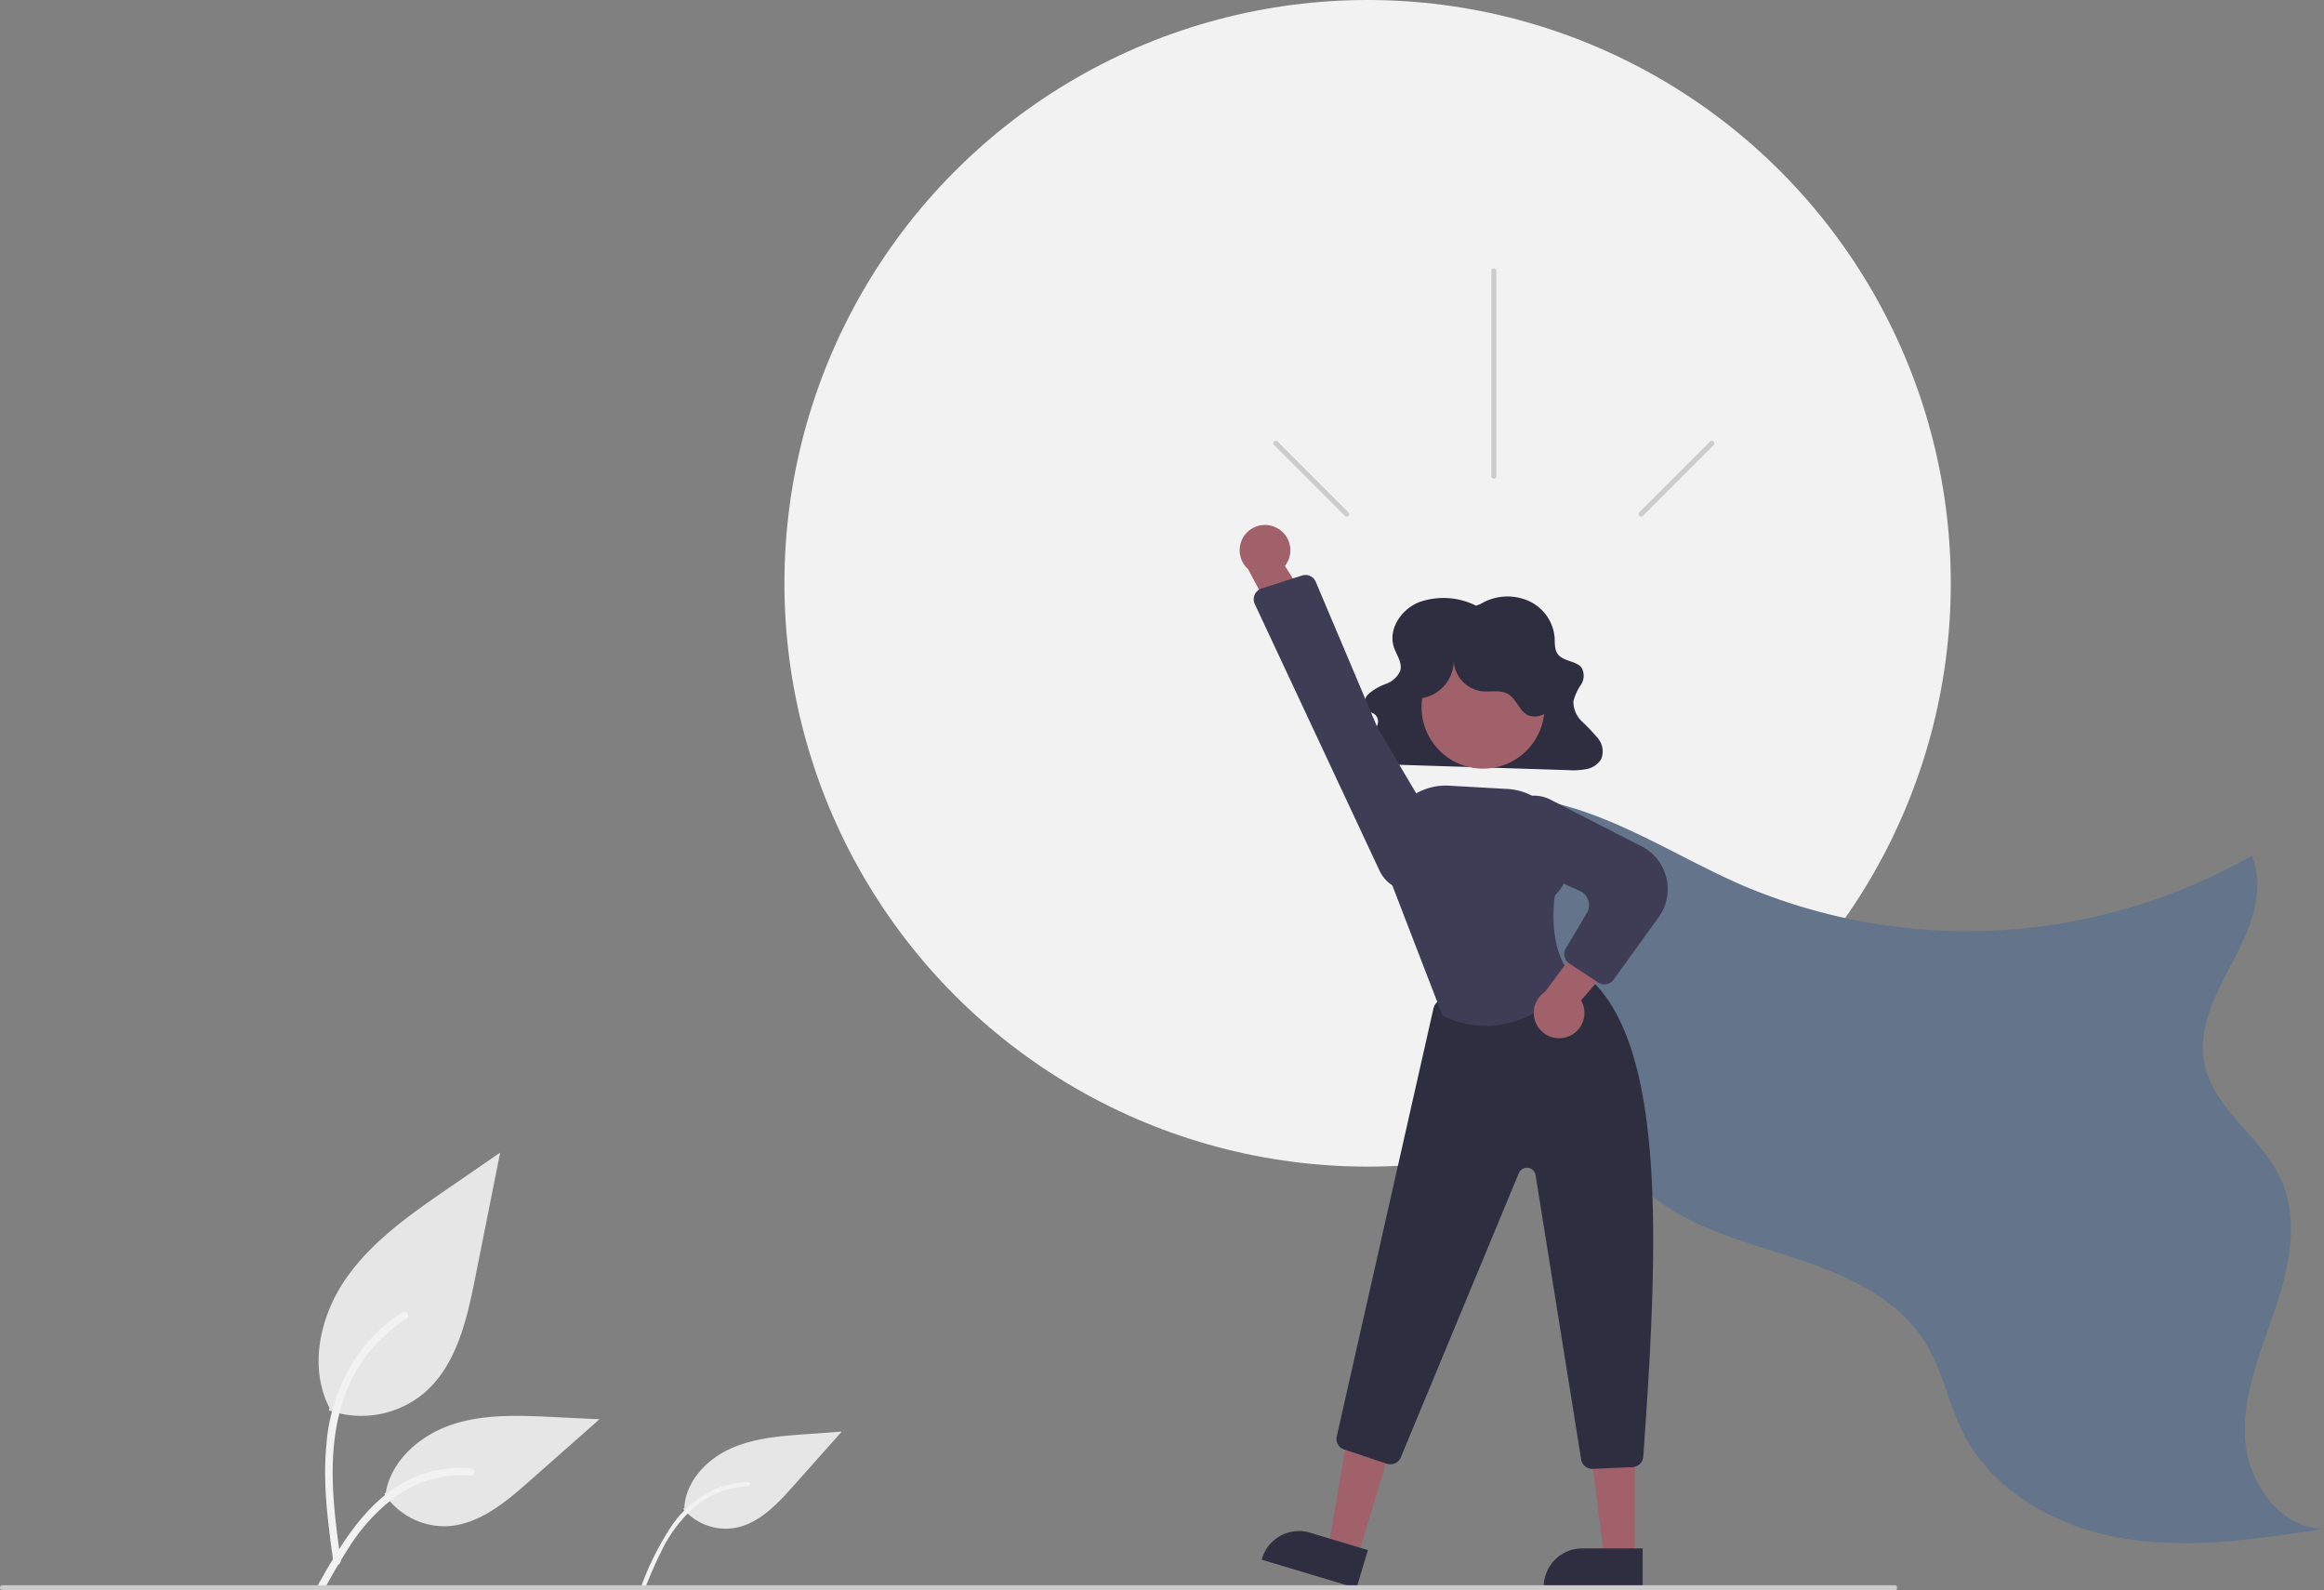 <?xml version="1.0" encoding="UTF-8" standalone="no"?>
<svg
   id="Group_5529"
   data-name="Group 5529"
   width="344.416"
   height="235.618"
   viewBox="0 0 344.416 235.618"
   version="1.1"
   sodipodi:docname="better-plans-for-more-panel-power.svg"
   inkscape:version="1.4 (86a8ad7, 2024-10-11)"
   xmlns:inkscape="http://www.inkscape.org/namespaces/inkscape"
   xmlns:sodipodi="http://sodipodi.sourceforge.net/DTD/sodipodi-0.dtd"
   xmlns="http://www.w3.org/2000/svg"
   xmlns:svg="http://www.w3.org/2000/svg">
  <rect x="0" y="0" width="344.416" height="235.618" fill="#808080" stroke="none"/>
  <defs
     id="defs1" />
  <sodipodi:namedview
     id="namedview1"
     pagecolor="#ffffff"
     bordercolor="#000000"
     borderopacity="0.25"
     inkscape:showpageshadow="2"
     inkscape:pageopacity="0.0"
     inkscape:pagecheckerboard="0"
     inkscape:deskcolor="#d1d1d1"
     inkscape:zoom="3.6287551"
     inkscape:cx="172.09759"
     inkscape:cy="117.809"
     inkscape:window-width="1920"
     inkscape:window-height="1057"
     inkscape:window-x="-8"
     inkscape:window-y="-8"
     inkscape:window-maximized="1"
     inkscape:current-layer="Group_5529" />
  <circle
     id="Ellipse_3563"
     data-name="Ellipse 3563"
     cx="86.426"
     cy="86.426"
     r="86.426"
     transform="translate(116.252)"
     fill="#f2f2f2" />
  <path
     id="Path_40883"
     data-name="Path 40883"
     d="M264.556,630.973a14.49,14.49,0,0,0,13.992-2.465c4.9-4.113,6.437-10.89,7.687-17.165l3.7-18.56-7.742,5.331c-5.568,3.834-11.26,7.79-15.115,13.343s-5.538,13.133-2.44,19.141"
     transform="translate(-215.812 -422.012)"
     fill="#e6e6e6" />
  <path
     id="Path_40884"
     data-name="Path 40884"
     d="M266.862,693.432c-.784-5.708-1.589-11.489-1.04-17.257a27.142,27.142,0,0,1,5.233-14.23,23.672,23.672,0,0,1,6.074-5.5c.607-.383,1.166.579.562.961a22.5,22.5,0,0,0-8.9,10.741c-1.938,4.929-2.249,10.3-1.915,15.539.2,3.167.63,6.313,1.061,9.455a.577.577,0,0,1-.389.684.56.56,0,0,1-.684-.389Z"
     transform="translate(-217.457 -462.002)"
     fill="#f2f2f2" />
  <path
     id="Path_40885"
     data-name="Path 40885"
     d="M408.733,715.686a8.258,8.258,0,0,0,7.59,2.821c3.6-.61,6.3-3.5,8.728-6.224l7.168-8.059-5.343.389c-3.842.28-7.782.584-11.278,2.2s-6.508,4.861-6.717,8.708"
     transform="translate(-307.471 -492.117)"
     fill="#e6e6e6" />
  <path
     id="Path_40886"
     data-name="Path 40886"
     d="M392.131,739.6a42.7,42.7,0,0,1,4.463-8.785,15.47,15.47,0,0,1,6.675-5.488,13.492,13.492,0,0,1,4.573-.955c.409-.013.407.621,0,.634a12.826,12.826,0,0,0-7.473,2.715,20.56,20.56,0,0,0-5.421,7.088c-.814,1.615-1.51,3.285-2.2,4.955a.329.329,0,0,1-.388.224.319.319,0,0,1-.224-.388Z"
     transform="translate(-297.021 -504.789)"
     fill="#f2f2f2" />
  <path
     id="Path_40887"
     data-name="Path 40887"
     d="M289.28,709.5a10.666,10.666,0,0,0,9.293,4.8c4.7-.223,8.627-3.507,12.157-6.624l10.443-9.22-6.911-.331c-4.97-.238-10.069-.46-14.8,1.073s-9.1,5.222-9.966,10.122"
     transform="translate(-232.326 -488.174)"
     fill="#e6e6e6" />
  <path
     id="Path_40888"
     data-name="Path 40888"
     d="M262.838,735.955c3.771-6.673,8.146-14.09,15.963-16.461a17.813,17.813,0,0,1,6.714-.693c.713.062.535,1.16-.177,1.1a16.549,16.549,0,0,0-10.715,2.835,27.85,27.85,0,0,0-7.364,7.947c-1.22,1.857-2.312,3.793-3.4,5.726C263.506,737.026,262.485,736.58,262.838,735.955Z"
     transform="translate(-215.647 -501.243)"
     fill="#f2f2f2" />
  <path
     id="Path_40889"
     data-name="Path 40889"
     d="M699.127,453.255c7.5-4.122,16.832-3.294,24.912-.477s15.4,7.435,23.248,10.849a85.1,85.1,0,0,0,75.479-4.395c2.138,4.973-.156,10.661-2.675,15.451s-5.39,9.983-4.353,15.3c1.327,6.8,8.455,10.874,11.343,17.169,2.741,5.976,1.27,12.995-.833,19.224s-4.832,12.506-4.475,19.071,5.127,13.508,11.7,13.513c-9.744,1.514-19.68,3.029-29.418,1.477s-19.425-6.7-23.946-15.465c-2.26-4.38-3.131-9.416-5.727-13.606-4.421-7.137-12.905-10.493-20.91-13.022s-16.572-4.966-22.208-11.188c-5.37-5.928-7.071-14.187-9.916-21.662a69.191,69.191,0,0,0-23.958-31.243"
     transform="translate(-489.058 -332.451)"
     fill="#6c63ff"
     style="fill:#64748b;fill-opacity:1" />
  <path
     id="Path_40890"
     data-name="Path 40890"
     d="M695.628,372.018a10.778,10.778,0,0,0-8.543-.488c-2.679,1.138-4.5,4.055-3.639,6.636.393,1.17,1.287,2.321.939,3.5a3.607,3.607,0,0,1-2.123,1.938,7.909,7.909,0,0,0-2.589,1.507,1.693,1.693,0,0,0,.027,2.519c.273.184.615.271.881.465a1.4,1.4,0,0,1,.432,1.566,3.3,3.3,0,0,1-1.057,1.391c-.942.813-2.188,1.743-1.9,2.9a2.032,2.032,0,0,0,1.371,1.283,6.812,6.812,0,0,0,2.013.266l27.807.876a10.544,10.544,0,0,0,2.745-.153,3.25,3.25,0,0,0,2.156-1.448,3.019,3.019,0,0,0-.475-3.12,29.591,29.591,0,0,0-2.357-2.492,3.954,3.954,0,0,1-1.263-2.992,7.648,7.648,0,0,1,1.1-2.425,2.415,2.415,0,0,0,.118-2.518c-.755-1.03-2.569-.937-3.428-1.9-.648-.724-.523-1.767-.588-2.7a6.552,6.552,0,0,0-3.924-5.353,7.727,7.727,0,0,0-7.03.479Z"
     transform="translate(-476.87 -282.274)"
     fill="#2f2e41" />
  <path
     id="Path_40891"
     data-name="Path 40891"
     d="M535,590.334l-4.355-1.309,2.974-17.421,6.428,1.931Z"
     transform="translate(-333.813 -359.58)"
     fill="#a0616a" />
  <path
     id="Path_40892"
     data-name="Path 40892"
     d="M653.882,752.42,639.839,748.2l.053-.178A5.707,5.707,0,0,1,647,744.2h0l8.577,2.577Z"
     transform="translate(-452.853 -517.111)"
     fill="#2f2e41" />
  <path
     id="Path_40893"
     data-name="Path 40893"
     d="M641.8,592.748h-4.548l-2.163-17.54H641.8Z"
     transform="translate(-399.518 -361.847)"
     fill="#a0616a" />
  <path
     id="Path_40894"
     data-name="Path 40894"
     d="M767.178,756.779H752.515v-.185a5.707,5.707,0,0,1,5.707-5.707h8.956Z"
     transform="translate(-523.735 -521.47)"
     fill="#2f2e41" />
  <path
     id="Path_40895"
     data-name="Path 40895"
     d="M707.617,593.592a1.669,1.669,0,0,1-1.647-1.405l-6.752-42.121a1.3,1.3,0,0,0-2.481-.293l-17.493,42.114a1.675,1.675,0,0,1-2.069.944l-6.318-2.106a1.664,1.664,0,0,1-1.1-1.951l14.336-63.437a1.679,1.679,0,0,1,1.251-1.258l19.226-4.463a1.692,1.692,0,0,1,1.375.285c12.66,9.2,11.59,39.252,9.231,71.885a1.67,1.67,0,0,1-1.593,1.548l-5.891.256Z"
     transform="translate(-471.646 -375.958)"
     fill="#2f2e41" />
  <circle
     id="Ellipse_3564"
     data-name="Ellipse 3564"
     cx="9.11"
     cy="9.11"
     r="9.11"
     transform="translate(210.676 95.666)"
     fill="#a0616a" />
  <path
     id="Path_40896"
     data-name="Path 40896"
     d="M704.324,481.784a14.8,14.8,0,0,1-6.315-1.459l-.068-.032-.027-.07-8.171-21.171-.155-3.678a8.818,8.818,0,0,1,9.307-9.177l8.675.489a8.823,8.823,0,0,1,8.322,8.758,5.956,5.956,0,0,1-1.31,7c-.117.724-1.214,8.252,2.925,12.392l.116.116-.1.129C717.456,475.162,712.14,481.783,704.324,481.784Z"
     transform="translate(-484.145 -329.789)"
     fill="#3f3d56" />
  <path
     id="Path_40897"
     data-name="Path 40897"
     d="M753.6,518.833a3.73,3.73,0,0,0,1.957-5.374l8.664-10.031-6.83-.889-7.181,9.662a3.75,3.75,0,0,0,3.389,6.632Z"
     transform="translate(-521.242 -365.242)"
     fill="#a0616a" />
  <path
     id="Path_40898"
     data-name="Path 40898"
     d="M750.158,478.179a1.665,1.665,0,0,1-.916-.274l-4.286-2.811a1.666,1.666,0,0,1-.519-2.249l3.1-5.212a2.327,2.327,0,0,0-1.047-3.313l-8.913-4a5.313,5.313,0,0,1-3.009-5.9h0a5.282,5.282,0,0,1,7.579-3.618l13.521,6.928a7.113,7.113,0,0,1,2.524,10.493l-6.684,9.262A1.665,1.665,0,0,1,750.158,478.179Z"
     transform="translate(-512.379 -332.33)"
     fill="#3f3d56" />
  <path
     id="Path_40899"
     data-name="Path 40899"
     d="M699.289,392.012a5.648,5.648,0,0,0,4.967-5.976,4.825,4.825,0,0,0,4.133,4.913c1.32.145,2.766-.254,3.915.412,1.272.737,1.679,2.528,3,3.165a2.845,2.845,0,0,0,3.54-1.5,5.671,5.671,0,0,0,.058-4.158,11.741,11.741,0,0,0-19.544-4.813,7.517,7.517,0,0,0-2.326,4.476,4.409,4.409,0,0,0,2.171,4.331Z"
     transform="translate(-488.823 -288.531)"
     fill="#2f2e41" />
  <path
     id="Path_40900"
     data-name="Path 40900"
     d="M636.587,342.556a3.73,3.73,0,0,1,1.152,5.6l7.107,11.189-6.887-.118-5.693-10.607a3.75,3.75,0,0,1,4.322-6.066Z"
     transform="translate(-447.316 -264.311)"
     fill="#a0616a" />
  <path
     id="Path_40901"
     data-name="Path 40901"
     d="M645.836,363.088l9.152,21.626,9.6,16.27a5.263,5.263,0,0,1-3.012,7.712h0a5.291,5.291,0,0,1-6.288-2.808l-18.493-39.516a1.669,1.669,0,0,1,1-2.3l6-1.926a1.706,1.706,0,0,1,.35-.073A1.66,1.66,0,0,1,645.836,363.088Z"
     transform="translate(-450.837 -276.875)"
     fill="#3f3d56" />
  <path
     id="Path_40902"
     data-name="Path 40902"
     d="M416.529,766.348H136.108a.371.371,0,0,1,0-.742H416.529a.371.371,0,0,1,0,.742Z"
     transform="translate(-135.737 -530.73)"
     fill="#ccc" />
  <path
     id="Path_40903"
     data-name="Path 40903"
     d="M732.337,239.977v30.416a.371.371,0,1,1-.742,0V239.977a.371.371,0,1,1,.742,0Z"
     transform="translate(-510.575 -199.838)"
     fill="#ccc" />
  <path
     id="Path_40904"
     data-name="Path 40904"
     d="M801.554,309.1l-10.491,10.491a.371.371,0,0,1-.525-.525l10.491-10.491a.371.371,0,0,1,.525.525Z"
     transform="translate(-547.586 -243.155)"
     fill="#ccc" />
  <path
     id="Path_40905"
     data-name="Path 40905"
     d="M644.586,309.1l10.491,10.491a.371.371,0,0,0,.525-.525L645.11,308.573a.371.371,0,0,0-.525.525Z"
     transform="translate(-455.771 -243.155)"
     fill="#ccc" />
</svg>
